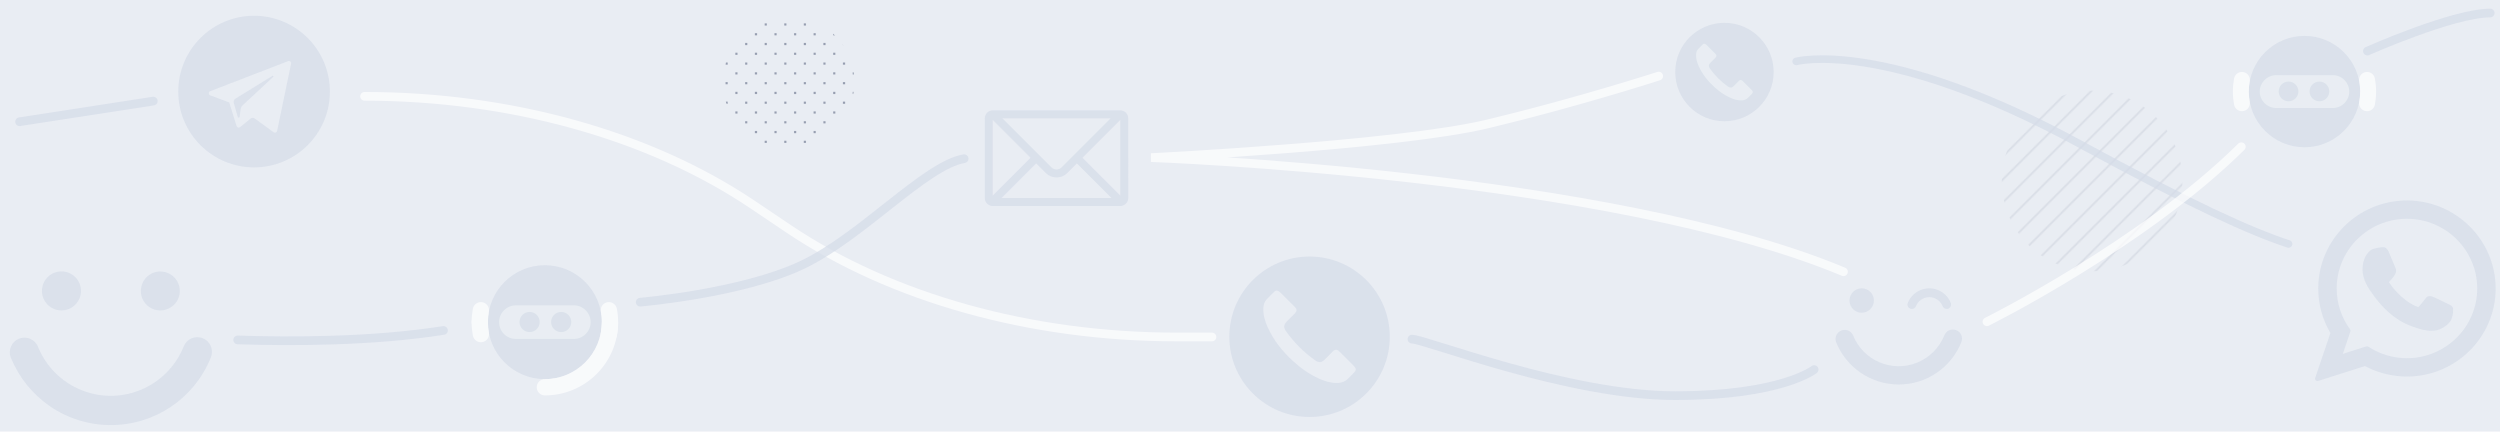 <?xml version="1.0" encoding="UTF-8"?><svg xmlns="http://www.w3.org/2000/svg" xmlns:xlink="http://www.w3.org/1999/xlink" viewBox="0 0 2300 397"><defs><style>.cls-1,.cls-2,.cls-3,.cls-4,.cls-5,.cls-6,.cls-7{fill:none;}.cls-8{fill:url(#Pattern_B);}.cls-8,.cls-3,.cls-4,.cls-5,.cls-6,.cls-7,.cls-9,.cls-10,.cls-11{opacity:.7;}.cls-2{stroke:#001139;stroke-width:1.4px;}.cls-2,.cls-3,.cls-4,.cls-5,.cls-6,.cls-7{stroke-linecap:round;stroke-miterlimit:10;}.cls-12{clip-path:url(#clippath);}.cls-13,.cls-14{fill:#e9edf3;}.cls-15{fill:#fff;}.cls-16,.cls-9,.cls-11{fill:#d5dce8;}.cls-3,.cls-4,.cls-5,.cls-6{stroke-width:8px;}.cls-3,.cls-4,.cls-9,.cls-14{fill-rule:evenodd;}.cls-3,.cls-5,.cls-7{stroke:#d5dce8;}.cls-4,.cls-6{stroke:#fff;}.cls-7{stroke-width:7px;}.cls-17{fill:url(#pattern_C);opacity:.5;}.cls-18{opacity:.16;}.cls-19{isolation:isolate;}.cls-20{fill:#001139;opacity:.3;}</style><clipPath id="clippath"><rect class="cls-1" width="2300" height="397"/></clipPath><pattern id="Pattern_B" x="0" y="0" width="36" height="36" patternTransform="translate(-5829.5 688.5) rotate(-180) scale(1 -1)" patternUnits="userSpaceOnUse" viewBox="0 0 36 36"><g><rect class="cls-1" width="36" height="36"/><g><rect class="cls-20" x="35" y="35" width="2" height="2"/><rect class="cls-20" x="35" y="35" width="2" height="2"/></g><g><rect class="cls-20" x="-1" y="35" width="2" height="2"/><rect class="cls-20" x="-1" y="35" width="2" height="2"/></g><g><rect class="cls-20" x="35" y="17" width="2" height="2"/><rect class="cls-20" x="35" y="-1" width="2" height="2"/><rect class="cls-20" x="35" y="17" width="2" height="2"/><rect class="cls-20" x="35" y="-1" width="2" height="2"/></g><g><rect class="cls-20" x="26" y="26" width="2" height="2"/><rect class="cls-20" x="17" y="17" width="2" height="2"/><rect class="cls-20" x="17" y="35" width="2" height="2"/><rect class="cls-20" x="-1" y="17" width="2" height="2"/><rect class="cls-20" x="8" y="26" width="2" height="2"/><rect class="cls-20" x="26" y="8" width="2" height="2"/><rect class="cls-20" x="8" y="8" width="2" height="2"/><rect class="cls-20" x="-1" y="-1" width="2" height="2"/><rect class="cls-20" x="26" y="26" width="2" height="2"/><rect class="cls-20" x="17" y="17" width="2" height="2"/><rect class="cls-20" x="17" y="35" width="2" height="2"/><rect class="cls-20" x="-1" y="17" width="2" height="2"/><rect class="cls-20" x="8" y="26" width="2" height="2"/><rect class="cls-20" x="26" y="8" width="2" height="2"/><rect class="cls-20" x="8" y="8" width="2" height="2"/><rect class="cls-20" x="-1" y="-1" width="2" height="2"/></g><g><rect class="cls-20" x="17" y="-1" width="2" height="2"/><rect class="cls-20" x="17" y="-1" width="2" height="2"/></g></g></pattern><pattern id="pattern_C" x="0" y="0" width="40" height="40" patternTransform="translate(4659.46 469.04) scale(1.06)" patternUnits="userSpaceOnUse" viewBox="0 0 40 40"><g><rect class="cls-1" width="40" height="40"/><g class="cls-18"><line class="cls-2" x1="32.72" y1="63.14" x2="71.93" y2="23.93"/></g><g class="cls-18"><line class="cls-2" x1="-7.28" y1="63.14" x2="31.93" y2="23.93"/><line class="cls-2" x1="3.72" y1="72.14" x2="42.93" y2="32.93"/></g><g class="cls-18"><line class="cls-2" x1="-36.28" y1="72.14" x2="2.93" y2="32.93"/></g><g class="cls-18"><line class="cls-2" x1="32.72" y1="23.14" x2="71.93" y2="-16.07"/></g><g class="cls-18"><line class="cls-2" x1="-7.28" y1="23.14" x2="31.93" y2="-16.07"/><line class="cls-2" x1="3.72" y1="32.14" x2="42.93" y2="-7.07"/></g><g class="cls-18"><line class="cls-2" x1="-36.28" y1="32.14" x2="2.93" y2="-7.07"/></g></g></pattern></defs><g class="cls-19"><g id="tutti_elementi"><rect class="cls-13" width="2300" height="397"/><g class="cls-12"><g><path class="cls-9" d="M1204.8,236c-40.77,0-73.81,33.05-73.81,73.81s33.05,73.81,73.81,73.81,73.81-33.05,73.81-73.81-33.05-73.81-73.81-73.81Zm41.03,106.66c-2.06,2.06-4.11,4.13-6.18,6.17-.45,.45-.95,.88-1.49,1.23-2.67,1.74-5.64,2.35-8.79,2.26-5.56-.05-10.74-1.71-15.75-3.95-8.8-3.92-16.57-9.4-23.67-15.86-9.88-8.98-18.13-19.2-23.67-31.44-2.45-5.42-4.16-11.04-4-17.07,.09-3.04,.76-6.01,2.82-8.32,2.34-2.63,4.94-5.01,7.43-7.49,.86-.85,1.93-1.12,3.01-.64,.87,.37,1.72,.92,2.4,1.56,2.11,2,4.15,4.1,6.2,6.16,2.46,2.46,4.94,4.89,7.36,7.39,1.77,1.84,1.71,3.74-.06,5.52-2.54,2.55-5.09,5.09-7.64,7.63-2.86,2.87-3.07,5.58-.73,8.88,7.49,10.5,16.49,19.47,27.01,26.93,3.09,2.2,5.94,1.97,8.59-.71,2.69-2.69,5.4-5.34,8.05-8.07,1.09-1.12,2.33-1.29,3.66-.76,.72,.29,1.39,.83,1.95,1.38,2.64,2.57,5.22,5.19,7.82,7.79,1.91,1.92,3.86,3.8,5.73,5.76,1.91,2,1.85,3.74-.09,5.67Z"/><g class="cls-10"><circle class="cls-16" cx="1586.49" cy="66.28" r="45.28"/><path class="cls-14" d="M1606.96,90.97c.33-.22,.63-.48,.91-.75,1.27-1.25,2.53-2.52,3.79-3.78,1.19-1.18,1.22-2.25,.05-3.48-1.14-1.21-2.34-2.36-3.52-3.54-1.6-1.6-3.18-3.2-4.8-4.78-.35-.34-.76-.67-1.2-.85-.82-.33-1.58-.22-2.25,.47-1.62,1.67-3.29,3.3-4.94,4.95-1.63,1.64-3.37,1.79-5.27,.44-6.45-4.58-11.97-10.08-16.57-16.52-1.44-2.02-1.31-3.68,.45-5.44,1.56-1.56,3.13-3.12,4.68-4.68,1.08-1.09,1.12-2.26,.03-3.38-1.48-1.53-3.01-3.02-4.52-4.53-1.26-1.26-2.51-2.55-3.8-3.78-.42-.39-.94-.73-1.47-.96-.66-.29-1.32-.13-1.85,.39-1.53,1.52-3.12,2.99-4.56,4.6-1.27,1.42-1.68,3.24-1.73,5.11-.1,3.7,.95,7.15,2.45,10.47,3.39,7.51,8.46,13.78,14.52,19.29,4.36,3.96,9.12,7.32,14.52,9.73,3.07,1.37,6.25,2.39,9.66,2.42,1.93,.05,3.75-.32,5.39-1.39Z"/></g><g class="cls-10"><g><path class="cls-16" d="M56.54,285.6c-9.91,0-17.96-8.05-17.96-17.96,0-9.91,8.05-17.96,17.96-17.96,9.91,0,17.96,8.05,17.96,17.96h0c0,9.91-8.05,17.96-17.96,17.96"/><path class="cls-16" d="M147.46,285.6c-9.91,0-17.96-8.05-17.86-17.96,.1-9.91,8.05-17.96,17.96-17.86,9.91,0,17.86,8.05,17.86,17.96,0,9.8-8.05,17.86-17.96,17.86h0"/></g><path class="cls-16" d="M101.95,391.08c-20.02,0-39.53-5.99-56.04-17.34-7.95-5.47-15.07-12.08-21.16-19.61s-11.04-16-14.76-24.98c-2.79-6.92,.52-14.76,7.43-17.55,6.92-2.79,14.76,.52,17.55,7.43,14.97,36.95,57.07,54.8,94.02,39.84,18.27-7.43,32.72-21.88,40.05-40.25,2.79-6.92,10.63-10.22,17.55-7.43,6.92,2.79,10.22,10.63,7.43,17.55-14.97,37.67-51.5,62.34-92.06,62.34Z"/></g><g class="cls-10"><circle class="cls-16" cx="501.28" cy="296.39" r="52.41"/><path class="cls-13" d="M528.85,280.95v-.03h-54.57c-8.38,.2-15.11,7.04-15.11,15.46s6.73,15.27,15.11,15.45h0s54.57,0,54.57,0v-.03c8.12-.47,14.55-7.2,14.55-15.43s-6.44-14.96-14.55-15.43Zm-41.62,24.57c-5.12,0-9.27-4.15-9.27-9.27s4.15-9.27,9.27-9.27,9.27,4.15,9.27,9.27-4.15,9.27-9.27,9.27Zm29.06,0c-5.12,0-9.27-4.15-9.27-9.27s4.15-9.27,9.27-9.27,9.27,4.15,9.27,9.27-4.15,9.27-9.27,9.27Z"/><g><path class="cls-15" d="M568.67,296.39c0-4.19-.39-8.29-1.12-12.26-.83-4.47-5.34-7.24-9.67-5.85h0c-3.61,1.16-5.76,4.82-5.07,8.55,.57,3.1,.88,6.3,.88,9.56s-.3,6.46-.88,9.56c-.69,3.73,1.45,7.4,5.07,8.55h0c4.33,1.39,8.84-1.38,9.67-5.85,.73-3.98,1.12-8.07,1.12-12.26Z"/><path class="cls-15" d="M433.9,296.39c0-4.19,.39-8.29,1.12-12.26,.83-4.47,5.34-7.24,9.67-5.85h0c3.61,1.16,5.76,4.82,5.07,8.55-.57,3.1-.88,6.3-.88,9.56s.3,6.46,.88,9.56c.69,3.73-1.45,7.4-5.07,8.55h0c-4.33,1.39-8.84-1.38-9.67-5.85-.73-3.98-1.12-8.07-1.12-12.26Z"/></g><circle class="cls-15" cx="441.38" cy="296.39" r="7.49"/><path class="cls-15" d="M501.28,348.8c-4.14,0-7.49,3.35-7.49,7.49,0,4.14,3.35,7.49,7.49,7.49,37.22,0,67.39-30.17,67.39-67.39h-14.97c0,28.95-23.47,52.41-52.41,52.41Z"/></g><g class="cls-10"><circle class="cls-16" cx="2120.13" cy="84.25" r="51.23"/><g><path class="cls-15" d="M2054.25,84.25c0-4.09,.38-8.1,1.09-11.99,.81-4.37,5.22-7.07,9.45-5.72h0c3.53,1.13,5.63,4.71,4.95,8.36-.56,3.03-.86,6.15-.86,9.35,0,3.19,.29,6.32,.86,9.35,.67,3.65-1.42,7.23-4.95,8.36h0c-4.23,1.35-8.64-1.35-9.45-5.72-.72-3.89-1.09-7.89-1.09-11.99Z"/><path class="cls-15" d="M2186,84.25c0-4.09-.38-8.1-1.09-11.99-.81-4.37-5.22-7.07-9.45-5.72h0c-3.53,1.13-5.63,4.71-4.95,8.36,.56,3.03,.86,6.15,.86,9.35s-.29,6.32-.86,9.35c-.67,3.65,1.42,7.23,4.95,8.36h0c4.23,1.35,8.64-1.35,9.45-5.72,.72-3.89,1.09-7.89,1.09-11.99Z"/></g><path class="cls-13" d="M2078.96,84.25c0,8.05,6.29,14.63,14.23,15.09v.03h53.34s0,0,0,0c8.19-.18,14.77-6.87,14.77-15.11,0-8.23-6.58-14.92-14.77-15.11h0s-53.34,0-53.34,0v.03c-7.93,.46-14.23,7.04-14.23,15.09Zm45.85-.13c0-5.01,4.06-9.06,9.06-9.06,5.01,0,9.06,4.06,9.06,9.06,0,5-4.06,9.06-9.06,9.06s-9.06-4.06-9.06-9.06Zm-28.41,0c0-5.01,4.06-9.06,9.06-9.06,5.01,0,9.06,4.06,9.06,9.06,0,5-4.06,9.06-9.06,9.06-5.01,0-9.06-4.06-9.06-9.06Z"/></g><path class="cls-11" d="M906,108.84v73.33c0,3.19,2.06,5.91,4.91,6.91,.51,.27,1.09,.42,1.69,.42h.73s117.33,0,117.33,0h.73c.6,0,1.17-.15,1.69-.42,2.86-1,4.91-3.72,4.91-6.91V108.84c0-4.04-3.29-7.33-7.33-7.33h-117.33c-4.04,0-7.33,3.29-7.33,7.33Zm7.33,1.52l34.78,34.78-34.78,34.78V110.36Zm108.48-1.52l-33.71,33.71-11.44,11.44c-2.57,2.57-6.76,2.57-9.33,0l-11.44-11.44s0,0,0,0l-33.71-33.71h99.63Zm8.85,1.52v69.56s-34.78-34.78-34.78-34.78l34.78-34.78Zm-109.21,71.81l31.85-31.85,8.85,8.85c.34,.34,.69,.65,1.05,.95,.06,.05,.12,.09,.18,.14,.31,.24,.62,.48,.95,.7,.01,0,.03,.02,.05,.03,2.25,1.48,4.87,2.27,7.63,2.27,2.75,0,5.38-.8,7.63-2.27,.01,0,.03-.02,.05-.03,.33-.22,.64-.45,.95-.7,.06-.05,.12-.09,.18-.14,.36-.3,.71-.61,1.05-.95l8.85-8.85,31.85,31.85h-101.1Z"/><circle class="cls-8" cx="725.5" cy="75.5" r="60.5"/><g class="cls-10"><path class="cls-16" d="M233.75,14.5c-38.52,0-69.75,31.23-69.75,69.75s31.23,69.75,69.75,69.75,69.75-31.23,69.75-69.75S272.27,14.5,233.75,14.5Zm34.05,44.09l-12.85,61.83c-.3,1.46-2.01,2.12-3.22,1.24l-17.55-12.74c-1.07-.77-2.52-.73-3.54,.1l-9.73,7.93c-1.13,.92-2.83,.41-3.26-.98l-6.76-21.73-17.45-6.51c-1.77-.66-1.79-3.17-.02-3.85l71.63-27.63c1.52-.59,3.09,.74,2.75,2.34Z"/><path class="cls-16" d="M250.66,69.77l-34.11,21.01c-1.31,.81-1.92,2.39-1.5,3.86l3.69,12.96c.26,.92,1.59,.82,1.72-.12l.96-7.11c.18-1.34,.82-2.57,1.81-3.49l28.15-26.17c.53-.49-.1-1.32-.72-.94Z"/></g><g class="cls-10"><path class="cls-16" d="M2252.79,279.9c-.32-.16-12.44-6.12-14.59-6.89-.88-.32-1.82-.62-2.82-.62-1.64,0-3.01,.82-4.08,2.42-1.21,1.8-4.87,6.08-6,7.36-.15,.17-.35,.37-.47,.37-.11,0-1.98-.77-2.55-1.02-12.99-5.64-22.86-19.22-24.21-21.51-.19-.33-.2-.48-.2-.48,.05-.17,.48-.61,.71-.84,.66-.65,1.37-1.51,2.07-2.35,.33-.39,.66-.79,.98-1.16,1-1.17,1.45-2.07,1.97-3.12l.27-.55c1.26-2.51,.18-4.63-.16-5.32-.29-.57-5.4-12.92-5.94-14.21-1.31-3.13-3.04-4.59-5.44-4.59-.22,0,0,0-.93,.04-1.14,.05-7.33,.86-10.07,2.59-2.9,1.83-7.82,7.67-7.82,17.94,0,9.24,5.86,17.96,8.38,21.28,.06,.08,.18,.25,.34,.5,9.64,14.08,21.66,24.52,33.84,29.38,11.73,4.69,17.28,5.23,20.44,5.23h0c1.33,0,2.39-.1,3.33-.2l.59-.06c4.05-.36,12.96-4.97,14.98-10.6,1.6-4.43,2.02-9.28,.95-11.04-.73-1.2-1.98-1.8-3.57-2.56Z"/><path class="cls-16" d="M2214.4,184.43c-45,0-81.61,36.33-81.61,80.99,0,14.44,3.87,28.58,11.19,40.96l-14.02,41.35c-.26,.77-.07,1.62,.5,2.2,.41,.42,.97,.65,1.54,.65,.22,0,.44-.03,.65-.1l43.11-13.7c11.8,6.3,25.13,9.63,38.63,9.63,44.99,0,81.6-36.33,81.6-80.98s-36.6-80.99-81.6-80.99Zm0,145.1c-12.7,0-25-3.67-35.57-10.6-.36-.23-.77-.35-1.18-.35-.22,0-.44,.03-.65,.1l-21.6,6.86,6.97-20.57c.23-.67,.11-1.4-.3-1.97-8.05-11-12.31-24-12.31-37.59,0-35.36,29-64.12,64.64-64.12s64.63,28.76,64.63,64.12c0,35.35-28.99,64.11-64.63,64.11Z"/></g><path class="cls-6" d="M335.4,88.63h0c133.86,0,262.23,35.8,356.88,99.52l33.18,22.34c94.65,63.72,223.02,99.52,356.88,99.52h32.67"/><g class="cls-10"><path class="cls-16" d="M1712.77,287.72c-6.17,0-11.23-5.02-11.23-11.23s5.02-11.23,11.23-11.23,11.23,5.02,11.23,11.23v.04c-.04,6.21-5.05,11.19-11.23,11.19"/><path class="cls-16" d="M1790.98,284.25c-1.66,0-3.13-1-3.74-2.55-2.74-6.79-10.42-10.11-17.21-7.37-3.36,1.35-5.98,3.97-7.33,7.29-.77,2.08-3.13,3.13-5.21,2.35s-3.13-3.13-2.35-5.21c.04-.08,.04-.12,.08-.19,4.44-10.92,16.86-16.17,27.74-11.73,5.36,2.16,9.65,6.44,11.77,11.84,.81,2.08-.19,4.44-2.24,5.25-.5,.23-1,.31-1.5,.31Z"/><path class="cls-16" d="M1746.84,353.73c-12.5,.04-24.73-3.74-35.07-10.84-10.07-6.91-17.86-16.59-22.46-27.86-1.74-4.32,.35-9.22,4.63-10.96,4.28-1.74,9.22,.35,10.96,4.63,9.41,23.15,35.8,34.3,58.92,24.89,11.38-4.63,20.41-13.7,24.96-25.08,1.7-4.32,6.56-6.48,10.92-4.78,4.36,1.7,6.48,6.56,4.78,10.92,0,.04-.04,.08-.04,.12-4.55,11.38-12.35,21.14-22.46,28.09-10.3,7.1-22.57,10.92-35.15,10.88Z"/></g><circle class="cls-17" cx="1924.74" cy="166.48" r="83.05"/><path class="cls-4" d="M1526,70s-75.39,24.38-157.62,44.06-309.38,30.94-309.38,30.94c0,0,421,15,637,105"/><path class="cls-7" d="M1652.5,56.5s81-22,261,76c103.05,56.1,157.59,80.74,191.96,91.93"/><line class="cls-5" x1="18" y1="112" x2="141" y2="93"/><path class="cls-3" d="M218.65,312.72c48.63,1.6,123.62,1.63,189.35-8.72"/><path class="cls-3" d="M589,278s93.19-8,148.46-34c55.27-26,113.78-92,149.54-98"/><path class="cls-3" d="M1299,312c12,0,144,52,242,52s128-24,128-24"/><path class="cls-4" d="M1828,296s143-71,234-161"/><path class="cls-3" d="M2178,47s78.7-35,113-35"/></g></g></g></g></svg>